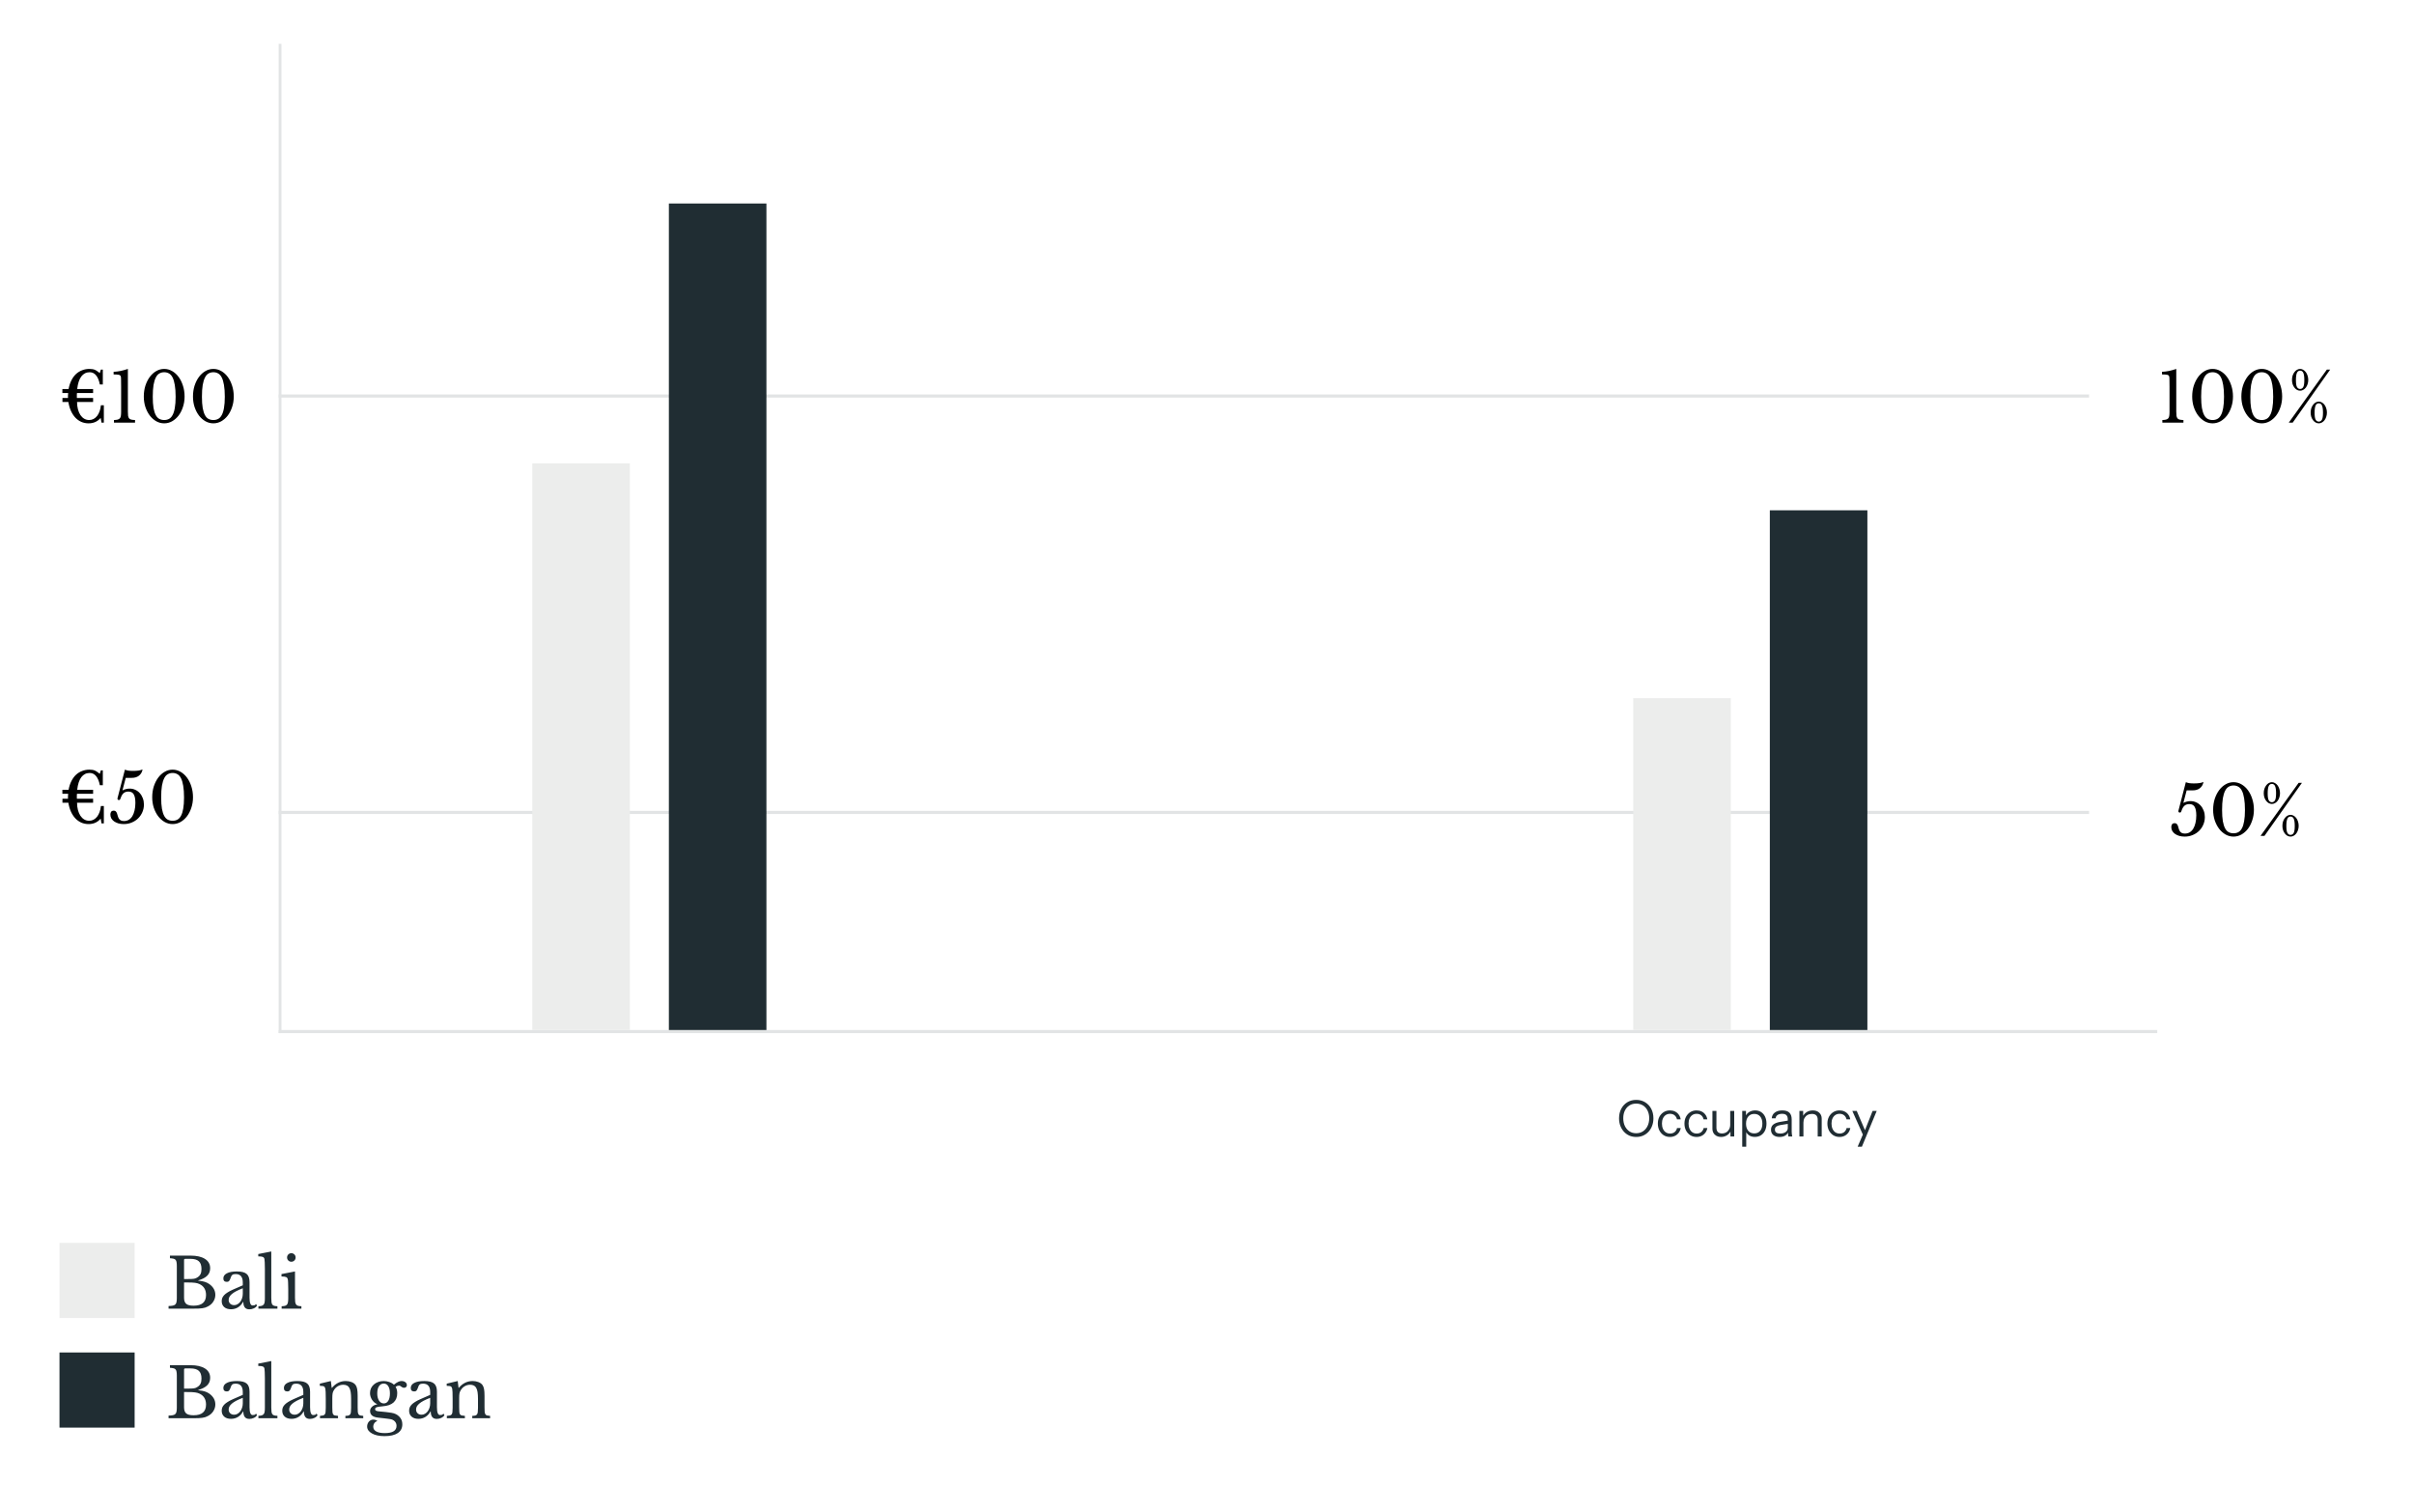 <svg width="771" height="483" viewBox="0 0 771 483" fill="none" xmlns="http://www.w3.org/2000/svg">
<rect x="0" y="0" width="771" height="483" fill="#808080" stroke="none"/>
<path d="M159.212 363V351.48H163.788C164.609 351.48 165.308 351.613 165.884 351.88C166.46 352.147 166.897 352.531 167.196 353.032C167.505 353.533 167.66 354.136 167.66 354.84C167.66 355.544 167.505 356.152 167.196 356.664C166.897 357.165 166.46 357.555 165.884 357.832C165.308 358.109 164.609 358.248 163.788 358.248H160.172V357.096H163.74C164.593 357.096 165.239 356.904 165.676 356.52C166.124 356.125 166.348 355.565 166.348 354.84C166.348 354.115 166.129 353.565 165.692 353.192C165.255 352.819 164.604 352.632 163.74 352.632H160.524V363H159.212ZM169.616 363V354.84H170.816V356.92H170.896V363H169.616ZM170.896 358.744L170.688 356.808C170.88 356.115 171.221 355.587 171.712 355.224C172.203 354.861 172.768 354.68 173.408 354.68C173.675 354.68 173.856 354.701 173.952 354.744V355.976C173.899 355.955 173.824 355.944 173.728 355.944C173.632 355.933 173.515 355.928 173.376 355.928C172.565 355.928 171.947 356.173 171.52 356.664C171.104 357.144 170.896 357.837 170.896 358.744ZM175.475 363V354.84H176.755V363H175.475ZM175.379 352.984V351.48H176.851V352.984H175.379ZM182.52 363.16C181.773 363.16 181.106 362.979 180.52 362.616C179.944 362.243 179.485 361.736 179.144 361.096C178.813 360.445 178.648 359.709 178.648 358.888C178.648 358.067 178.813 357.341 179.144 356.712C179.485 356.083 179.944 355.587 180.52 355.224C181.106 354.861 181.768 354.68 182.504 354.68C183.112 354.68 183.656 354.797 184.136 355.032C184.626 355.267 185.026 355.603 185.336 356.04C185.656 356.467 185.858 356.968 185.944 357.544H184.76C184.653 357.021 184.408 356.595 184.024 356.264C183.64 355.933 183.144 355.768 182.536 355.768C182.013 355.768 181.56 355.896 181.176 356.152C180.792 356.408 180.493 356.771 180.28 357.24C180.066 357.709 179.96 358.259 179.96 358.888C179.96 359.517 180.066 360.072 180.28 360.552C180.493 361.032 180.792 361.405 181.176 361.672C181.57 361.939 182.029 362.072 182.552 362.072C183.138 362.072 183.629 361.912 184.024 361.592C184.418 361.261 184.669 360.835 184.776 360.312H185.96C185.864 360.877 185.65 361.379 185.32 361.816C185 362.243 184.6 362.573 184.12 362.808C183.64 363.043 183.106 363.16 182.52 363.16ZM191.132 363.16C190.353 363.16 189.665 362.979 189.068 362.616C188.47 362.243 188.001 361.736 187.66 361.096C187.318 360.456 187.148 359.72 187.148 358.888C187.148 358.056 187.313 357.325 187.644 356.696C187.985 356.056 188.46 355.56 189.068 355.208C189.676 354.856 190.374 354.68 191.164 354.68C191.921 354.68 192.577 354.845 193.132 355.176C193.697 355.507 194.129 355.971 194.428 356.568C194.737 357.165 194.892 357.869 194.892 358.68C194.892 358.787 194.886 358.888 194.876 358.984C194.876 359.08 194.865 359.187 194.844 359.304H188.108V358.232H194.06L193.644 358.824C193.644 357.843 193.425 357.091 192.988 356.568C192.561 356.035 191.953 355.768 191.164 355.768C190.353 355.768 189.697 356.051 189.196 356.616C188.705 357.171 188.46 357.923 188.46 358.872C188.46 359.843 188.705 360.621 189.196 361.208C189.697 361.784 190.364 362.072 191.196 362.072C191.718 362.072 192.177 361.96 192.572 361.736C192.966 361.501 193.254 361.171 193.436 360.744H194.652C194.385 361.491 193.937 362.083 193.308 362.52C192.689 362.947 191.964 363.16 191.132 363.16ZM204.054 363.144C203.286 363.144 202.641 362.957 202.118 362.584C201.596 362.211 201.238 361.683 201.046 361L201.302 360.968V366.28H200.022V354.84H201.222V356.744L201.046 356.696C201.249 356.067 201.633 355.576 202.198 355.224C202.764 354.861 203.42 354.68 204.166 354.68C204.892 354.68 205.521 354.856 206.054 355.208C206.598 355.56 207.02 356.051 207.318 356.68C207.617 357.309 207.766 358.045 207.766 358.888C207.766 359.741 207.612 360.488 207.302 361.128C206.993 361.768 206.561 362.264 206.006 362.616C205.452 362.968 204.801 363.144 204.054 363.144ZM203.862 362.024C204.673 362.024 205.308 361.747 205.766 361.192C206.225 360.627 206.454 359.859 206.454 358.888C206.454 357.928 206.225 357.176 205.766 356.632C205.308 356.077 204.673 355.8 203.862 355.8C203.052 355.8 202.412 356.083 201.942 356.648C201.473 357.203 201.238 357.965 201.238 358.936C201.238 359.885 201.473 360.637 201.942 361.192C202.412 361.747 203.052 362.024 203.862 362.024ZM213.069 363.16C212.291 363.16 211.603 362.979 211.005 362.616C210.408 362.243 209.939 361.736 209.597 361.096C209.256 360.456 209.085 359.72 209.085 358.888C209.085 358.056 209.251 357.325 209.581 356.696C209.923 356.056 210.397 355.56 211.005 355.208C211.613 354.856 212.312 354.68 213.101 354.68C213.859 354.68 214.515 354.845 215.069 355.176C215.635 355.507 216.067 355.971 216.365 356.568C216.675 357.165 216.829 357.869 216.829 358.68C216.829 358.787 216.824 358.888 216.813 358.984C216.813 359.08 216.803 359.187 216.781 359.304H210.045V358.232H215.997L215.581 358.824C215.581 357.843 215.363 357.091 214.925 356.568C214.499 356.035 213.891 355.768 213.101 355.768C212.291 355.768 211.635 356.051 211.133 356.616C210.643 357.171 210.397 357.923 210.397 358.872C210.397 359.843 210.643 360.621 211.133 361.208C211.635 361.784 212.301 362.072 213.133 362.072C213.656 362.072 214.115 361.96 214.509 361.736C214.904 361.501 215.192 361.171 215.373 360.744H216.589C216.323 361.491 215.875 362.083 215.245 362.52C214.627 362.947 213.901 363.16 213.069 363.16ZM218.757 363V354.84H219.957V356.92H220.037V363H218.757ZM220.037 358.744L219.829 356.808C220.021 356.115 220.362 355.587 220.853 355.224C221.343 354.861 221.909 354.68 222.549 354.68C222.815 354.68 222.997 354.701 223.093 354.744V355.976C223.039 355.955 222.965 355.944 222.869 355.944C222.773 355.933 222.655 355.928 222.517 355.928C221.706 355.928 221.087 356.173 220.661 356.664C220.245 357.144 220.037 357.837 220.037 358.744ZM227.96 363V354.84H229.16V356.76H229.24V363H227.96ZM233.8 363V357.656C233.8 357.037 233.645 356.573 233.336 356.264C233.026 355.955 232.568 355.8 231.96 355.8C231.426 355.8 230.952 355.917 230.536 356.152C230.13 356.387 229.81 356.712 229.576 357.128C229.352 357.544 229.24 358.029 229.24 358.584L229.032 356.648C229.309 356.04 229.73 355.56 230.296 355.208C230.872 354.856 231.522 354.68 232.248 354.68C233.101 354.68 233.784 354.925 234.296 355.416C234.818 355.896 235.08 356.531 235.08 357.32V363H233.8ZM237.538 363V354.84H238.818V363H237.538ZM237.442 352.984V351.48H238.914V352.984H237.442ZM244.598 366.44C243.628 366.44 242.817 366.211 242.166 365.752C241.526 365.304 241.137 364.707 240.998 363.96H242.214C242.332 364.387 242.593 364.723 242.998 364.968C243.414 365.224 243.974 365.352 244.678 365.352C245.51 365.352 246.14 365.123 246.566 364.664C246.993 364.216 247.206 363.555 247.206 362.68V360.936L247.366 360.968C247.185 361.587 246.822 362.083 246.278 362.456C245.734 362.819 245.089 363 244.342 363C243.628 363 242.998 362.829 242.454 362.488C241.91 362.136 241.489 361.651 241.19 361.032C240.892 360.413 240.742 359.693 240.742 358.872C240.742 358.04 240.897 357.309 241.206 356.68C241.516 356.051 241.948 355.565 242.502 355.224C243.068 354.872 243.724 354.696 244.47 354.696C245.238 354.696 245.878 354.883 246.39 355.256C246.913 355.629 247.26 356.163 247.43 356.856L247.286 356.872V354.84H248.486V362.68C248.486 363.843 248.14 364.76 247.446 365.432C246.753 366.104 245.804 366.44 244.598 366.44ZM244.662 361.896C245.462 361.896 246.097 361.619 246.566 361.064C247.036 360.509 247.27 359.757 247.27 358.808C247.27 357.88 247.036 357.149 246.566 356.616C246.097 356.072 245.462 355.8 244.662 355.8C243.852 355.8 243.212 356.072 242.742 356.616C242.284 357.16 242.054 357.907 242.054 358.856C242.054 359.784 242.289 360.525 242.758 361.08C243.228 361.624 243.862 361.896 244.662 361.896ZM251.053 363V351.48H252.333V363H251.053ZM256.893 363V357.656C256.893 357.037 256.739 356.573 256.429 356.264C256.12 355.955 255.661 355.8 255.053 355.8C254.52 355.8 254.045 355.917 253.629 356.152C253.224 356.387 252.904 356.712 252.669 357.128C252.445 357.544 252.333 358.029 252.333 358.584L252.125 356.648C252.403 356.04 252.824 355.56 253.389 355.208C253.965 354.856 254.616 354.68 255.341 354.68C256.195 354.68 256.877 354.925 257.389 355.416C257.912 355.896 258.173 356.531 258.173 357.32V363H256.893ZM263.677 363.144C262.77 363.144 262.109 362.941 261.693 362.536C261.287 362.12 261.085 361.523 261.085 360.744V352.936L262.365 352.456V360.728C262.365 361.187 262.482 361.523 262.717 361.736C262.951 361.949 263.335 362.056 263.869 362.056C264.082 362.056 264.263 362.045 264.413 362.024C264.573 361.992 264.701 361.955 264.797 361.912V363C264.69 363.043 264.535 363.075 264.333 363.096C264.141 363.128 263.922 363.144 263.677 363.144ZM259.405 355.928V354.84H264.797V355.928H259.405Z" fill="#202D33"/>
<rect width="771" height="483" fill="white"/>
<path d="M522.593 363.16C521.793 363.16 521.057 363.016 520.385 362.728C519.723 362.429 519.147 362.013 518.657 361.48C518.166 360.936 517.782 360.301 517.505 359.576C517.238 358.851 517.105 358.056 517.105 357.192C517.105 356.051 517.339 355.037 517.809 354.152C518.278 353.267 518.923 352.573 519.745 352.072C520.577 351.571 521.521 351.32 522.577 351.32C523.654 351.32 524.603 351.571 525.425 352.072C526.257 352.573 526.907 353.267 527.377 354.152C527.846 355.037 528.081 356.056 528.081 357.208C528.081 358.072 527.942 358.867 527.665 359.592C527.398 360.317 527.019 360.947 526.529 361.48C526.038 362.013 525.457 362.429 524.785 362.728C524.113 363.016 523.382 363.16 522.593 363.16ZM522.577 361.976C523.398 361.976 524.118 361.773 524.737 361.368C525.366 360.952 525.857 360.381 526.209 359.656C526.561 358.931 526.737 358.104 526.737 357.176C526.737 356.259 526.561 355.448 526.209 354.744C525.867 354.04 525.382 353.491 524.753 353.096C524.134 352.701 523.409 352.504 522.577 352.504C521.745 352.504 521.019 352.701 520.401 353.096C519.782 353.491 519.302 354.04 518.961 354.744C518.619 355.437 518.449 356.248 518.449 357.176C518.449 358.115 518.619 358.947 518.961 359.672C519.313 360.387 519.798 360.952 520.417 361.368C521.035 361.773 521.755 361.976 522.577 361.976ZM533.364 363.16C532.617 363.16 531.95 362.979 531.364 362.616C530.788 362.243 530.329 361.736 529.988 361.096C529.657 360.445 529.492 359.709 529.492 358.888C529.492 358.067 529.657 357.341 529.988 356.712C530.329 356.083 530.788 355.587 531.364 355.224C531.95 354.861 532.612 354.68 533.348 354.68C533.956 354.68 534.5 354.797 534.98 355.032C535.47 355.267 535.87 355.603 536.18 356.04C536.5 356.467 536.702 356.968 536.788 357.544H535.604C535.497 357.021 535.252 356.595 534.868 356.264C534.484 355.933 533.988 355.768 533.38 355.768C532.857 355.768 532.404 355.896 532.02 356.152C531.636 356.408 531.337 356.771 531.124 357.24C530.91 357.709 530.804 358.259 530.804 358.888C530.804 359.517 530.91 360.072 531.124 360.552C531.337 361.032 531.636 361.405 532.02 361.672C532.414 361.939 532.873 362.072 533.396 362.072C533.982 362.072 534.473 361.912 534.868 361.592C535.262 361.261 535.513 360.835 535.62 360.312H536.804C536.708 360.877 536.494 361.379 536.164 361.816C535.844 362.243 535.444 362.573 534.964 362.808C534.484 363.043 533.95 363.16 533.364 363.16ZM541.864 363.16C541.117 363.16 540.45 362.979 539.864 362.616C539.288 362.243 538.829 361.736 538.488 361.096C538.157 360.445 537.992 359.709 537.992 358.888C537.992 358.067 538.157 357.341 538.488 356.712C538.829 356.083 539.288 355.587 539.864 355.224C540.45 354.861 541.112 354.68 541.848 354.68C542.456 354.68 543 354.797 543.48 355.032C543.97 355.267 544.37 355.603 544.68 356.04C545 356.467 545.202 356.968 545.288 357.544H544.104C543.997 357.021 543.752 356.595 543.368 356.264C542.984 355.933 542.488 355.768 541.88 355.768C541.357 355.768 540.904 355.896 540.52 356.152C540.136 356.408 539.837 356.771 539.624 357.24C539.41 357.709 539.304 358.259 539.304 358.888C539.304 359.517 539.41 360.072 539.624 360.552C539.837 361.032 540.136 361.405 540.52 361.672C540.914 361.939 541.373 362.072 541.896 362.072C542.482 362.072 542.973 361.912 543.368 361.592C543.762 361.261 544.013 360.835 544.12 360.312H545.304C545.208 360.877 544.994 361.379 544.664 361.816C544.344 362.243 543.944 362.573 543.464 362.808C542.984 363.043 542.45 363.16 541.864 363.16ZM549.678 363.16C549.145 363.16 548.67 363.053 548.254 362.84C547.838 362.616 547.513 362.307 547.278 361.912C547.044 361.507 546.926 361.043 546.926 360.52V354.84H548.206V360.184C548.206 360.803 548.356 361.267 548.654 361.576C548.964 361.885 549.401 362.04 549.966 362.04C550.478 362.04 550.932 361.923 551.326 361.688C551.721 361.453 552.03 361.128 552.254 360.712C552.489 360.285 552.606 359.8 552.606 359.256L552.814 361.192C552.548 361.8 552.132 362.28 551.566 362.632C551.001 362.984 550.372 363.16 549.678 363.16ZM552.686 363V361.08H552.606V354.84H553.886V363H552.686ZM560.476 363.144C559.708 363.144 559.063 362.957 558.54 362.584C558.017 362.211 557.66 361.683 557.468 361L557.724 360.968V366.28H556.444V354.84H557.644V356.744L557.468 356.696C557.671 356.067 558.055 355.576 558.62 355.224C559.185 354.861 559.841 354.68 560.588 354.68C561.313 354.68 561.943 354.856 562.476 355.208C563.02 355.56 563.441 356.051 563.74 356.68C564.039 357.309 564.188 358.045 564.188 358.888C564.188 359.741 564.033 360.488 563.724 361.128C563.415 361.768 562.983 362.264 562.428 362.616C561.873 362.968 561.223 363.144 560.476 363.144ZM560.284 362.024C561.095 362.024 561.729 361.747 562.188 361.192C562.647 360.627 562.876 359.859 562.876 358.888C562.876 357.928 562.647 357.176 562.188 356.632C561.729 356.077 561.095 355.8 560.284 355.8C559.473 355.8 558.833 356.083 558.364 356.648C557.895 357.203 557.66 357.965 557.66 358.936C557.66 359.885 557.895 360.637 558.364 361.192C558.833 361.747 559.473 362.024 560.284 362.024ZM571.186 363C571.144 362.819 571.112 362.611 571.09 362.376C571.08 362.141 571.074 361.843 571.074 361.48H570.994V357.576C570.994 356.957 570.85 356.504 570.562 356.216C570.285 355.917 569.832 355.768 569.202 355.768C568.584 355.768 568.088 355.896 567.714 356.152C567.352 356.397 567.149 356.749 567.106 357.208H565.874C565.928 356.419 566.258 355.8 566.866 355.352C567.474 354.904 568.269 354.68 569.25 354.68C570.264 354.68 571.016 354.92 571.506 355.4C571.997 355.88 572.242 356.6 572.242 357.56V361.48C572.242 361.715 572.258 361.96 572.29 362.216C572.322 362.461 572.365 362.723 572.418 363H571.186ZM568.386 363.16C567.544 363.16 566.872 362.957 566.37 362.552C565.88 362.136 565.634 361.571 565.634 360.856C565.634 360.141 565.88 359.587 566.37 359.192C566.861 358.797 567.576 358.52 568.514 358.36L571.362 357.88V358.936L568.706 359.352C568.109 359.448 567.656 359.608 567.346 359.832C567.037 360.056 566.882 360.381 566.882 360.808C566.882 361.224 567.021 361.539 567.298 361.752C567.586 361.965 568.008 362.072 568.562 362.072C569.277 362.072 569.858 361.912 570.306 361.592C570.765 361.261 570.994 360.835 570.994 360.312L571.202 361.448C571.032 361.992 570.696 362.413 570.194 362.712C569.704 363.011 569.101 363.16 568.386 363.16ZM574.71 363V354.84H575.91V356.76H575.99V363H574.71ZM580.55 363V357.656C580.55 357.037 580.395 356.573 580.086 356.264C579.776 355.955 579.318 355.8 578.71 355.8C578.176 355.8 577.702 355.917 577.286 356.152C576.88 356.387 576.56 356.712 576.326 357.128C576.102 357.544 575.99 358.029 575.99 358.584L575.782 356.648C576.059 356.04 576.48 355.56 577.046 355.208C577.622 354.856 578.272 354.68 578.998 354.68C579.851 354.68 580.534 354.925 581.046 355.416C581.568 355.896 581.83 356.531 581.83 357.32V363H580.55ZM587.52 363.16C586.773 363.16 586.106 362.979 585.52 362.616C584.944 362.243 584.485 361.736 584.144 361.096C583.813 360.445 583.648 359.709 583.648 358.888C583.648 358.067 583.813 357.341 584.144 356.712C584.485 356.083 584.944 355.587 585.52 355.224C586.106 354.861 586.768 354.68 587.504 354.68C588.112 354.68 588.656 354.797 589.136 355.032C589.626 355.267 590.026 355.603 590.336 356.04C590.656 356.467 590.858 356.968 590.944 357.544H589.76C589.653 357.021 589.408 356.595 589.024 356.264C588.64 355.933 588.144 355.768 587.536 355.768C587.013 355.768 586.56 355.896 586.176 356.152C585.792 356.408 585.493 356.771 585.28 357.24C585.066 357.709 584.96 358.259 584.96 358.888C584.96 359.517 585.066 360.072 585.28 360.552C585.493 361.032 585.792 361.405 586.176 361.672C586.57 361.939 587.029 362.072 587.552 362.072C588.138 362.072 588.629 361.912 589.024 361.592C589.418 361.261 589.669 360.835 589.776 360.312H590.96C590.864 360.877 590.65 361.379 590.32 361.816C590 362.243 589.6 362.573 589.12 362.808C588.64 363.043 588.106 363.16 587.52 363.16ZM593.304 366.28L595.128 362.04L595.416 361.592L598.088 354.84H599.4L594.664 366.28H593.304ZM595.272 363.08L591.608 354.84H593.016L596.168 362.216L595.272 363.08Z" fill="#202D33"/>
<rect x="19" y="397" width="24" height="24" fill="#ECEDEC"/>
<path d="M53.836 418V417.164C54.408 417.149 54.863 417.105 55.2 417.032C55.552 416.959 55.816 416.834 55.992 416.658C56.183 416.482 56.307 416.233 56.366 415.91C56.439 415.587 56.476 415.169 56.476 414.656V404.404C56.476 403.891 56.447 403.48 56.388 403.172C56.344 402.849 56.241 402.6 56.08 402.424C55.933 402.233 55.713 402.109 55.42 402.05C55.127 401.977 54.745 401.925 54.276 401.896V401.06H60.854C62.834 401.06 64.374 401.412 65.474 402.116C66.574 402.82 67.124 403.81 67.124 405.086C67.124 406.054 66.816 406.846 66.2 407.462C65.599 408.078 64.638 408.584 63.318 408.98V409.068C63.773 409.112 64.169 409.163 64.506 409.222C64.843 409.281 65.144 409.354 65.408 409.442C65.672 409.515 65.914 409.611 66.134 409.728C66.369 409.845 66.596 409.977 66.816 410.124C68.121 411.048 68.774 412.207 68.774 413.6C68.774 414.377 68.554 415.103 68.114 415.778C67.689 416.438 67.087 416.959 66.31 417.34C66.061 417.472 65.804 417.582 65.54 417.67C65.276 417.743 64.968 417.809 64.616 417.868C64.264 417.912 63.853 417.949 63.384 417.978C62.929 417.993 62.387 418 61.756 418H53.836ZM61.822 417.054C64.477 417.054 65.804 415.917 65.804 413.644C65.804 411.987 65.122 410.828 63.758 410.168C63.523 410.065 63.296 409.977 63.076 409.904C62.856 409.831 62.599 409.779 62.306 409.75C62.013 409.706 61.661 409.677 61.25 409.662C60.854 409.647 60.363 409.64 59.776 409.64H58.786V414.546C58.786 415.441 59.021 416.086 59.49 416.482C59.959 416.863 60.737 417.054 61.822 417.054ZM60.018 408.54C60.473 408.54 60.854 408.533 61.162 408.518C61.47 408.503 61.734 408.481 61.954 408.452C62.174 408.408 62.365 408.357 62.526 408.298C62.702 408.225 62.878 408.129 63.054 408.012C63.523 407.719 63.853 407.367 64.044 406.956C64.249 406.545 64.352 406.01 64.352 405.35C64.352 404.191 64.066 403.363 63.494 402.864C62.937 402.351 62.057 402.094 60.854 402.094H59.16C58.911 402.094 58.786 402.219 58.786 402.468V408.54H60.018ZM77.543 411.488C76.707 411.811 75.996 412.126 75.409 412.434C74.837 412.742 74.375 413.05 74.023 413.358C73.671 413.666 73.415 413.974 73.253 414.282C73.107 414.59 73.033 414.905 73.033 415.228C73.033 415.712 73.195 416.108 73.517 416.416C73.84 416.724 74.265 416.878 74.793 416.878C75.175 416.878 75.527 416.783 75.849 416.592C76.187 416.401 76.48 416.145 76.729 415.822C76.979 415.485 77.177 415.096 77.323 414.656C77.47 414.201 77.543 413.725 77.543 413.226V411.488ZM77.543 410.542V409.64C77.543 407.851 76.781 406.956 75.255 406.956C75.006 406.956 74.793 406.978 74.617 407.022C74.441 407.066 74.295 407.139 74.177 407.242C74.06 407.345 73.95 407.491 73.847 407.682C73.759 407.873 73.671 408.107 73.583 408.386C73.422 408.811 73.261 409.097 73.099 409.244C72.953 409.376 72.733 409.442 72.439 409.442C71.706 409.442 71.339 409.075 71.339 408.342C71.339 407.638 71.713 407.095 72.461 406.714C73.209 406.318 74.273 406.12 75.651 406.12C77.118 406.12 78.159 406.384 78.775 406.912C79.391 407.425 79.699 408.305 79.699 409.552V414.48C79.699 416.152 80.029 416.988 80.689 416.988C80.895 416.988 81.093 416.966 81.283 416.922C81.474 416.863 81.635 416.724 81.767 416.504L82.075 417.032C81.899 417.369 81.577 417.655 81.107 417.89C80.638 418.11 80.147 418.22 79.633 418.22C78.988 418.22 78.504 418.015 78.181 417.604C77.873 417.193 77.719 416.614 77.719 415.866H77.609C77.228 416.585 76.7 417.157 76.025 417.582C75.351 417.993 74.603 418.198 73.781 418.198C72.857 418.198 72.131 417.963 71.603 417.494C71.075 417.025 70.811 416.394 70.811 415.602C70.811 415.25 70.87 414.913 70.987 414.59C71.119 414.267 71.325 413.959 71.603 413.666C71.882 413.373 72.249 413.087 72.703 412.808C73.158 412.515 73.715 412.221 74.375 411.928L77.543 410.542ZM86.645 414.568C86.645 415.125 86.667 415.573 86.711 415.91C86.755 416.247 86.843 416.511 86.975 416.702C87.121 416.893 87.32 417.025 87.569 417.098C87.833 417.171 88.177 417.215 88.603 417.23V418H82.531V417.23C82.971 417.215 83.323 417.171 83.587 417.098C83.851 417.01 84.056 416.878 84.203 416.702C84.364 416.526 84.467 416.284 84.511 415.976C84.57 415.653 84.599 415.235 84.599 414.722V405.24C84.599 404.448 84.584 403.788 84.555 403.26C84.54 402.717 84.511 402.351 84.467 402.16C84.394 401.823 84.218 401.595 83.939 401.478C83.675 401.361 83.191 401.302 82.487 401.302V400.554L86.645 399.74V414.568ZM94.217 414.502C94.217 415.074 94.239 415.536 94.283 415.888C94.342 416.225 94.445 416.497 94.591 416.702C94.738 416.893 94.943 417.025 95.207 417.098C95.471 417.171 95.823 417.215 96.263 417.23V418H89.949V417.23C90.389 417.215 90.749 417.171 91.027 417.098C91.306 417.01 91.519 416.878 91.665 416.702C91.826 416.511 91.929 416.255 91.973 415.932C92.032 415.595 92.061 415.169 92.061 414.656V411.84C92.061 410.989 92.046 410.293 92.017 409.75C92.002 409.193 91.966 408.811 91.907 408.606C91.834 408.269 91.665 408.041 91.401 407.924C91.137 407.792 90.638 407.726 89.905 407.726V406.956L94.217 406.12V414.502ZM91.687 401.654C91.687 401.273 91.819 400.95 92.083 400.686C92.347 400.422 92.67 400.29 93.051 400.29C93.433 400.29 93.755 400.422 94.019 400.686C94.283 400.95 94.415 401.273 94.415 401.654C94.415 402.035 94.283 402.358 94.019 402.622C93.755 402.886 93.433 403.018 93.051 403.018C92.67 403.018 92.347 402.886 92.083 402.622C91.819 402.358 91.687 402.035 91.687 401.654Z" fill="#202D33"/>
<rect x="89" y="329" width="600" height="1" fill="#E2E4E5"/>
<rect x="89" y="14" width="0.89" height="316" fill="#E2E4E5"/>
<rect x="89" y="259" width="578.22" height="1" fill="#E2E4E5"/>
<rect x="89" y="126" width="578.22" height="1" fill="#E2E4E5"/>
<rect x="521.641" y="223" width="31.157" height="106" fill="#ECEDEC"/>
<rect x="565.261" y="163" width="31.157" height="166" fill="#202D33"/>
<rect x="213.629" y="65" width="31.157" height="264" fill="#202D33"/>
<rect x="170.009" y="148" width="31.157" height="181" fill="#ECEDEC"/>
<rect x="19" y="432" width="24" height="24" fill="#202D33"/>
<path d="M53.836 453V452.164C54.408 452.149 54.863 452.105 55.2 452.032C55.552 451.959 55.816 451.834 55.992 451.658C56.183 451.482 56.307 451.233 56.366 450.91C56.439 450.587 56.476 450.169 56.476 449.656V439.404C56.476 438.891 56.447 438.48 56.388 438.172C56.344 437.849 56.241 437.6 56.08 437.424C55.933 437.233 55.713 437.109 55.42 437.05C55.127 436.977 54.745 436.925 54.276 436.896V436.06H60.854C62.834 436.06 64.374 436.412 65.474 437.116C66.574 437.82 67.124 438.81 67.124 440.086C67.124 441.054 66.816 441.846 66.2 442.462C65.599 443.078 64.638 443.584 63.318 443.98V444.068C63.773 444.112 64.169 444.163 64.506 444.222C64.843 444.281 65.144 444.354 65.408 444.442C65.672 444.515 65.914 444.611 66.134 444.728C66.369 444.845 66.596 444.977 66.816 445.124C68.121 446.048 68.774 447.207 68.774 448.6C68.774 449.377 68.554 450.103 68.114 450.778C67.689 451.438 67.087 451.959 66.31 452.34C66.061 452.472 65.804 452.582 65.54 452.67C65.276 452.743 64.968 452.809 64.616 452.868C64.264 452.912 63.853 452.949 63.384 452.978C62.929 452.993 62.387 453 61.756 453H53.836ZM61.822 452.054C64.477 452.054 65.804 450.917 65.804 448.644C65.804 446.987 65.122 445.828 63.758 445.168C63.523 445.065 63.296 444.977 63.076 444.904C62.856 444.831 62.599 444.779 62.306 444.75C62.013 444.706 61.661 444.677 61.25 444.662C60.854 444.647 60.363 444.64 59.776 444.64H58.786V449.546C58.786 450.441 59.021 451.086 59.49 451.482C59.959 451.863 60.737 452.054 61.822 452.054ZM60.018 443.54C60.473 443.54 60.854 443.533 61.162 443.518C61.47 443.503 61.734 443.481 61.954 443.452C62.174 443.408 62.365 443.357 62.526 443.298C62.702 443.225 62.878 443.129 63.054 443.012C63.523 442.719 63.853 442.367 64.044 441.956C64.249 441.545 64.352 441.01 64.352 440.35C64.352 439.191 64.066 438.363 63.494 437.864C62.937 437.351 62.057 437.094 60.854 437.094H59.16C58.911 437.094 58.786 437.219 58.786 437.468V443.54H60.018ZM77.543 446.488C76.707 446.811 75.996 447.126 75.409 447.434C74.837 447.742 74.375 448.05 74.023 448.358C73.671 448.666 73.415 448.974 73.253 449.282C73.107 449.59 73.033 449.905 73.033 450.228C73.033 450.712 73.195 451.108 73.517 451.416C73.84 451.724 74.265 451.878 74.793 451.878C75.175 451.878 75.527 451.783 75.849 451.592C76.187 451.401 76.48 451.145 76.729 450.822C76.979 450.485 77.177 450.096 77.323 449.656C77.47 449.201 77.543 448.725 77.543 448.226V446.488ZM77.543 445.542V444.64C77.543 442.851 76.781 441.956 75.255 441.956C75.006 441.956 74.793 441.978 74.617 442.022C74.441 442.066 74.295 442.139 74.177 442.242C74.06 442.345 73.95 442.491 73.847 442.682C73.759 442.873 73.671 443.107 73.583 443.386C73.422 443.811 73.261 444.097 73.099 444.244C72.953 444.376 72.733 444.442 72.439 444.442C71.706 444.442 71.339 444.075 71.339 443.342C71.339 442.638 71.713 442.095 72.461 441.714C73.209 441.318 74.273 441.12 75.651 441.12C77.118 441.12 78.159 441.384 78.775 441.912C79.391 442.425 79.699 443.305 79.699 444.552V449.48C79.699 451.152 80.029 451.988 80.689 451.988C80.895 451.988 81.093 451.966 81.283 451.922C81.474 451.863 81.635 451.724 81.767 451.504L82.075 452.032C81.899 452.369 81.577 452.655 81.107 452.89C80.638 453.11 80.147 453.22 79.633 453.22C78.988 453.22 78.504 453.015 78.181 452.604C77.873 452.193 77.719 451.614 77.719 450.866H77.609C77.228 451.585 76.7 452.157 76.025 452.582C75.351 452.993 74.603 453.198 73.781 453.198C72.857 453.198 72.131 452.963 71.603 452.494C71.075 452.025 70.811 451.394 70.811 450.602C70.811 450.25 70.87 449.913 70.987 449.59C71.119 449.267 71.325 448.959 71.603 448.666C71.882 448.373 72.249 448.087 72.703 447.808C73.158 447.515 73.715 447.221 74.375 446.928L77.543 445.542ZM86.645 449.568C86.645 450.125 86.667 450.573 86.711 450.91C86.755 451.247 86.843 451.511 86.975 451.702C87.121 451.893 87.32 452.025 87.569 452.098C87.833 452.171 88.177 452.215 88.603 452.23V453H82.531V452.23C82.971 452.215 83.323 452.171 83.587 452.098C83.851 452.01 84.056 451.878 84.203 451.702C84.364 451.526 84.467 451.284 84.511 450.976C84.57 450.653 84.599 450.235 84.599 449.722V440.24C84.599 439.448 84.584 438.788 84.555 438.26C84.54 437.717 84.511 437.351 84.467 437.16C84.394 436.823 84.218 436.595 83.939 436.478C83.675 436.361 83.191 436.302 82.487 436.302V435.554L86.645 434.74V449.568ZM96.879 446.488C96.043 446.811 95.332 447.126 94.745 447.434C94.173 447.742 93.711 448.05 93.359 448.358C93.007 448.666 92.751 448.974 92.589 449.282C92.442 449.59 92.369 449.905 92.369 450.228C92.369 450.712 92.531 451.108 92.853 451.416C93.176 451.724 93.601 451.878 94.129 451.878C94.51 451.878 94.862 451.783 95.185 451.592C95.522 451.401 95.816 451.145 96.065 450.822C96.314 450.485 96.513 450.096 96.659 449.656C96.806 449.201 96.879 448.725 96.879 448.226V446.488ZM96.879 445.542V444.64C96.879 442.851 96.117 441.956 94.591 441.956C94.342 441.956 94.129 441.978 93.953 442.022C93.777 442.066 93.63 442.139 93.513 442.242C93.396 442.345 93.286 442.491 93.183 442.682C93.095 442.873 93.007 443.107 92.919 443.386C92.758 443.811 92.597 444.097 92.435 444.244C92.288 444.376 92.069 444.442 91.775 444.442C91.042 444.442 90.675 444.075 90.675 443.342C90.675 442.638 91.049 442.095 91.797 441.714C92.545 441.318 93.609 441.12 94.987 441.12C96.454 441.12 97.495 441.384 98.111 441.912C98.727 442.425 99.035 443.305 99.035 444.552V449.48C99.035 451.152 99.365 451.988 100.025 451.988C100.231 451.988 100.429 451.966 100.619 451.922C100.81 451.863 100.971 451.724 101.103 451.504L101.411 452.032C101.235 452.369 100.913 452.655 100.443 452.89C99.974 453.11 99.483 453.22 98.969 453.22C98.324 453.22 97.84 453.015 97.517 452.604C97.209 452.193 97.055 451.614 97.055 450.866H96.945C96.564 451.585 96.036 452.157 95.361 452.582C94.686 452.993 93.939 453.198 93.117 453.198C92.193 453.198 91.467 452.963 90.939 452.494C90.411 452.025 90.147 451.394 90.147 450.602C90.147 450.25 90.206 449.913 90.323 449.59C90.455 449.267 90.66 448.959 90.939 448.666C91.218 448.373 91.585 448.087 92.039 447.808C92.494 447.515 93.051 447.221 93.711 446.928L96.879 445.542ZM106.135 449.546C106.135 450.147 106.149 450.624 106.179 450.976C106.208 451.313 106.281 451.577 106.399 451.768C106.531 451.944 106.714 452.061 106.949 452.12C107.198 452.179 107.535 452.223 107.961 452.252V453H102.197V452.252C102.607 452.223 102.93 452.179 103.165 452.12C103.414 452.061 103.605 451.944 103.737 451.768C103.869 451.592 103.949 451.343 103.979 451.02C104.023 450.697 104.045 450.257 104.045 449.7V446.774C104.045 445.029 104.001 443.965 103.913 443.584C103.869 443.393 103.81 443.239 103.737 443.122C103.678 442.99 103.583 442.895 103.451 442.836C103.319 442.763 103.15 442.719 102.945 442.704C102.739 442.675 102.475 442.66 102.153 442.66V441.956L105.673 441.12L105.937 443.298H106.025C106.582 442.609 107.235 442.073 107.983 441.692C108.731 441.311 109.545 441.12 110.425 441.12C111.099 441.12 111.715 441.23 112.273 441.45C112.83 441.67 113.255 441.971 113.549 442.352C113.798 442.689 113.974 443.129 114.077 443.672C114.179 444.2 114.231 444.933 114.231 445.872V449.546C114.231 450.147 114.245 450.624 114.275 450.976C114.319 451.313 114.399 451.577 114.517 451.768C114.634 451.944 114.81 452.061 115.045 452.12C115.294 452.179 115.617 452.223 116.013 452.252V453H110.315V452.252C110.725 452.237 111.048 452.201 111.283 452.142C111.532 452.069 111.715 451.944 111.833 451.768C111.965 451.592 112.045 451.343 112.075 451.02C112.119 450.683 112.141 450.243 112.141 449.7V446.796C112.141 445.96 112.097 445.256 112.009 444.684C111.921 444.112 111.774 443.65 111.569 443.298C111.378 442.946 111.121 442.697 110.799 442.55C110.476 442.389 110.087 442.308 109.633 442.308C108.973 442.308 108.364 442.484 107.807 442.836C107.264 443.173 106.839 443.643 106.531 444.244C106.457 444.391 106.391 444.53 106.333 444.662C106.289 444.794 106.252 444.948 106.223 445.124C106.193 445.3 106.171 445.505 106.157 445.74C106.142 445.96 106.135 446.246 106.135 446.598V449.546ZM122.579 448.27C123.195 448.27 123.671 447.991 124.009 447.434C124.361 446.877 124.537 446.092 124.537 445.08C124.537 444.083 124.361 443.313 124.009 442.77C123.671 442.213 123.187 441.934 122.557 441.934C121.926 441.934 121.42 442.213 121.039 442.77C120.672 443.327 120.489 444.09 120.489 445.058C120.489 446.026 120.679 446.803 121.061 447.39C121.442 447.977 121.948 448.27 122.579 448.27ZM121.369 450.844C121.721 450.873 122.043 450.903 122.337 450.932C122.63 450.961 122.916 450.991 123.195 451.02C123.488 451.049 123.774 451.086 124.053 451.13C124.346 451.174 124.661 451.218 124.999 451.262C126.055 451.423 126.898 451.834 127.529 452.494C128.174 453.139 128.497 453.953 128.497 454.936C128.497 456.168 128.005 457.107 127.023 457.752C126.055 458.397 124.647 458.72 122.799 458.72C121.977 458.72 121.222 458.647 120.533 458.5C119.858 458.353 119.279 458.141 118.795 457.862C118.311 457.598 117.929 457.275 117.651 456.894C117.387 456.513 117.255 456.095 117.255 455.64C117.255 455.332 117.306 455.046 117.409 454.782C117.511 454.518 117.651 454.283 117.827 454.078C118.003 453.887 118.208 453.733 118.443 453.616C118.692 453.499 118.949 453.44 119.213 453.44C119.711 453.44 120.159 453.594 120.555 453.902C120.159 453.99 119.836 454.203 119.587 454.54C119.337 454.892 119.213 455.288 119.213 455.728C119.213 456.373 119.528 456.872 120.159 457.224C120.804 457.576 121.713 457.752 122.887 457.752C125.395 457.752 126.649 456.982 126.649 455.442C126.649 454.855 126.451 454.364 126.055 453.968C125.659 453.587 125.189 453.359 124.647 453.286C124.295 453.242 123.928 453.191 123.547 453.132C123.18 453.088 122.813 453.044 122.447 453C122.095 452.956 121.765 452.919 121.457 452.89C121.149 452.861 120.899 452.831 120.709 452.802C119.887 452.714 119.264 452.494 118.839 452.142C118.413 451.79 118.201 451.306 118.201 450.69C118.201 450.177 118.413 449.722 118.839 449.326C119.264 448.93 119.799 448.681 120.445 448.578V448.49C120.122 448.358 119.821 448.175 119.543 447.94C119.264 447.691 119.022 447.412 118.817 447.104C118.626 446.796 118.472 446.466 118.355 446.114C118.237 445.747 118.179 445.373 118.179 444.992C118.179 444.435 118.281 443.921 118.487 443.452C118.707 442.983 119.007 442.579 119.389 442.242C119.785 441.89 120.247 441.619 120.775 441.428C121.303 441.223 121.882 441.12 122.513 441.12C123.158 441.12 123.767 441.223 124.339 441.428C124.911 441.619 125.402 441.905 125.813 442.286C126.311 441.875 126.751 441.582 127.133 441.406C127.514 441.215 127.873 441.12 128.211 441.12C128.739 441.12 129.157 441.245 129.465 441.494C129.787 441.729 129.949 442.051 129.949 442.462C129.949 442.711 129.861 442.909 129.685 443.056C129.523 443.203 129.318 443.276 129.069 443.276C128.863 443.276 128.695 443.239 128.563 443.166C128.431 443.093 128.306 443.019 128.189 442.946C128.086 442.858 127.976 442.777 127.859 442.704C127.741 442.631 127.595 442.594 127.419 442.594C127.067 442.594 126.707 442.719 126.341 442.968C126.693 443.511 126.869 444.193 126.869 445.014C126.869 446.261 126.48 447.243 125.703 447.962C124.925 448.666 123.759 449.077 122.205 449.194C121.31 449.267 120.687 449.363 120.335 449.48C119.983 449.597 119.807 449.81 119.807 450.118C119.807 450.353 119.939 450.529 120.203 450.646C120.467 450.749 120.855 450.815 121.369 450.844ZM137.399 446.488C136.563 446.811 135.851 447.126 135.265 447.434C134.693 447.742 134.231 448.05 133.879 448.358C133.527 448.666 133.27 448.974 133.109 449.282C132.962 449.59 132.889 449.905 132.889 450.228C132.889 450.712 133.05 451.108 133.373 451.416C133.695 451.724 134.121 451.878 134.649 451.878C135.03 451.878 135.382 451.783 135.705 451.592C136.042 451.401 136.335 451.145 136.585 450.822C136.834 450.485 137.032 450.096 137.179 449.656C137.325 449.201 137.399 448.725 137.399 448.226V446.488ZM137.399 445.542V444.64C137.399 442.851 136.636 441.956 135.111 441.956C134.861 441.956 134.649 441.978 134.473 442.022C134.297 442.066 134.15 442.139 134.033 442.242C133.915 442.345 133.805 442.491 133.703 442.682C133.615 442.873 133.527 443.107 133.439 443.386C133.277 443.811 133.116 444.097 132.955 444.244C132.808 444.376 132.588 444.442 132.295 444.442C131.561 444.442 131.195 444.075 131.195 443.342C131.195 442.638 131.569 442.095 132.317 441.714C133.065 441.318 134.128 441.12 135.507 441.12C136.973 441.12 138.015 441.384 138.631 441.912C139.247 442.425 139.555 443.305 139.555 444.552V449.48C139.555 451.152 139.885 451.988 140.545 451.988C140.75 451.988 140.948 451.966 141.139 451.922C141.329 451.863 141.491 451.724 141.623 451.504L141.931 452.032C141.755 452.369 141.432 452.655 140.963 452.89C140.493 453.11 140.002 453.22 139.489 453.22C138.843 453.22 138.359 453.015 138.037 452.604C137.729 452.193 137.575 451.614 137.575 450.866H137.465C137.083 451.585 136.555 452.157 135.881 452.582C135.206 452.993 134.458 453.198 133.637 453.198C132.713 453.198 131.987 452.963 131.459 452.494C130.931 452.025 130.667 451.394 130.667 450.602C130.667 450.25 130.725 449.913 130.843 449.59C130.975 449.267 131.18 448.959 131.459 448.666C131.737 448.373 132.104 448.087 132.559 447.808C133.013 447.515 133.571 447.221 134.231 446.928L137.399 445.542ZM146.654 449.546C146.654 450.147 146.669 450.624 146.698 450.976C146.728 451.313 146.801 451.577 146.918 451.768C147.05 451.944 147.234 452.061 147.468 452.12C147.718 452.179 148.055 452.223 148.48 452.252V453H142.716V452.252C143.127 452.223 143.45 452.179 143.684 452.12C143.934 452.061 144.124 451.944 144.256 451.768C144.388 451.592 144.469 451.343 144.498 451.02C144.542 450.697 144.564 450.257 144.564 449.7V446.774C144.564 445.029 144.52 443.965 144.432 443.584C144.388 443.393 144.33 443.239 144.256 443.122C144.198 442.99 144.102 442.895 143.97 442.836C143.838 442.763 143.67 442.719 143.464 442.704C143.259 442.675 142.995 442.66 142.672 442.66V441.956L146.192 441.12L146.456 443.298H146.544C147.102 442.609 147.754 442.073 148.502 441.692C149.25 441.311 150.064 441.12 150.944 441.12C151.619 441.12 152.235 441.23 152.792 441.45C153.35 441.67 153.775 441.971 154.068 442.352C154.318 442.689 154.494 443.129 154.596 443.672C154.699 444.2 154.75 444.933 154.75 445.872V449.546C154.75 450.147 154.765 450.624 154.794 450.976C154.838 451.313 154.919 451.577 155.036 451.768C155.154 451.944 155.33 452.061 155.564 452.12C155.814 452.179 156.136 452.223 156.532 452.252V453H150.834V452.252C151.245 452.237 151.568 452.201 151.802 452.142C152.052 452.069 152.235 451.944 152.352 451.768C152.484 451.592 152.565 451.343 152.594 451.02C152.638 450.683 152.66 450.243 152.66 449.7V446.796C152.66 445.96 152.616 445.256 152.528 444.684C152.44 444.112 152.294 443.65 152.088 443.298C151.898 442.946 151.641 442.697 151.318 442.55C150.996 442.389 150.607 442.308 150.152 442.308C149.492 442.308 148.884 442.484 148.326 442.836C147.784 443.173 147.358 443.643 147.05 444.244C146.977 444.391 146.911 444.53 146.852 444.662C146.808 444.794 146.772 444.948 146.742 445.124C146.713 445.3 146.691 445.505 146.676 445.74C146.662 445.96 146.654 446.246 146.654 446.598V449.546Z" fill="#202D33"/>
<path d="M29.736 256.4H24.61C24.61 257.251 24.705 258.035 24.896 258.754C25.087 259.458 25.351 260.067 25.688 260.58C26.025 261.079 26.429 261.467 26.898 261.746C27.382 262.025 27.91 262.164 28.482 262.164C28.981 262.164 29.443 262.054 29.868 261.834C30.308 261.599 30.689 261.277 31.012 260.866C31.335 260.455 31.599 259.964 31.804 259.392C32.024 258.805 32.163 258.16 32.222 257.456H33.168V263H32.42L32.156 261.482C31.173 262.641 29.89 263.22 28.306 263.22C27.47 263.22 26.693 263.066 25.974 262.758C25.255 262.435 24.617 261.981 24.06 261.394C23.503 260.793 23.033 260.074 22.652 259.238C22.271 258.387 21.999 257.441 21.838 256.4H19.946V255.124H21.728C21.713 255.007 21.706 254.897 21.706 254.794C21.706 254.691 21.706 254.581 21.706 254.464C21.706 254.156 21.728 253.848 21.772 253.54H19.924V252.264H21.904C22.095 251.237 22.388 250.328 22.784 249.536C23.18 248.729 23.664 248.055 24.236 247.512C24.808 246.969 25.461 246.559 26.194 246.28C26.927 245.987 27.712 245.84 28.548 245.84C28.885 245.84 29.186 245.862 29.45 245.906C29.729 245.935 29.993 246.001 30.242 246.104C30.491 246.207 30.741 246.346 30.99 246.522C31.254 246.683 31.54 246.903 31.848 247.182L32.222 246.06H32.838V250.812H31.892C31.643 249.536 31.247 248.568 30.704 247.908C30.161 247.233 29.472 246.896 28.636 246.896C27.551 246.896 26.663 247.343 25.974 248.238C25.299 249.133 24.859 250.475 24.654 252.264H29.736V253.54H24.588C24.573 253.701 24.559 253.863 24.544 254.024C24.544 254.171 24.544 254.325 24.544 254.486C24.544 254.603 24.544 254.713 24.544 254.816C24.544 254.919 24.551 255.021 24.566 255.124H29.736V256.4ZM39.126 252.396L39.169 252.462C39.389 252.301 39.712 252.169 40.138 252.066C40.563 251.949 40.988 251.89 41.413 251.89C42.059 251.89 42.66 252.022 43.218 252.286C43.775 252.535 44.252 252.887 44.648 253.342C45.058 253.797 45.381 254.339 45.615 254.97C45.85 255.586 45.968 256.253 45.968 256.972C45.968 257.852 45.799 258.673 45.462 259.436C45.139 260.184 44.684 260.844 44.097 261.416C43.526 261.973 42.843 262.413 42.051 262.736C41.274 263.059 40.431 263.22 39.522 263.22C38.906 263.22 38.334 263.147 37.806 263C37.278 262.839 36.823 262.626 36.441 262.362C36.075 262.098 35.782 261.783 35.562 261.416C35.356 261.035 35.254 260.624 35.254 260.184C35.254 259.788 35.342 259.48 35.517 259.26C35.708 259.04 35.972 258.93 36.309 258.93C36.617 258.93 36.845 259.011 36.992 259.172C37.153 259.333 37.278 259.539 37.365 259.788C37.453 260.037 37.534 260.309 37.608 260.602C37.681 260.881 37.783 261.145 37.916 261.394C38.062 261.643 38.26 261.849 38.51 262.01C38.773 262.171 39.133 262.252 39.587 262.252C40.16 262.252 40.673 262.12 41.127 261.856C41.582 261.577 41.964 261.189 42.272 260.69C42.58 260.177 42.814 259.568 42.975 258.864C43.151 258.145 43.239 257.346 43.239 256.466C43.239 255.219 43.063 254.303 42.712 253.716C42.374 253.129 41.802 252.836 40.995 252.836C40.38 252.836 39.873 253.005 39.477 253.342C39.096 253.665 38.781 254.193 38.532 254.926C38.444 255.19 38.363 255.359 38.289 255.432C38.216 255.505 38.121 255.542 38.004 255.542C37.681 255.542 37.52 255.395 37.52 255.102C37.52 255.029 37.527 254.97 37.541 254.926L39.895 245.84C40.218 245.972 40.585 246.075 40.995 246.148C41.406 246.207 41.898 246.236 42.469 246.236C43.834 246.236 44.809 246.097 45.395 245.818L45.528 245.84C45.352 246.676 44.963 247.321 44.361 247.776C43.775 248.231 43.02 248.458 42.096 248.458H40.16L39.126 252.396ZM55.127 245.84C56.022 245.84 56.865 246.067 57.657 246.522C58.449 246.977 59.139 247.6 59.725 248.392C60.312 249.184 60.774 250.115 61.111 251.186C61.463 252.257 61.639 253.415 61.639 254.662C61.639 255.85 61.463 256.965 61.111 258.006C60.774 259.047 60.312 259.957 59.725 260.734C59.139 261.497 58.449 262.105 57.657 262.56C56.865 263 56.022 263.22 55.127 263.22C54.233 263.22 53.389 263 52.597 262.56C51.805 262.105 51.116 261.497 50.529 260.734C49.943 259.957 49.473 259.047 49.121 258.006C48.784 256.965 48.615 255.85 48.615 254.662C48.615 253.415 48.784 252.257 49.121 251.186C49.473 250.115 49.943 249.184 50.529 248.392C51.116 247.6 51.805 246.977 52.597 246.522C53.389 246.067 54.233 245.84 55.127 245.84ZM55.127 262.164C55.699 262.164 56.205 262.047 56.645 261.812C57.1 261.577 57.481 261.174 57.789 260.602C58.112 260.03 58.354 259.267 58.515 258.314C58.691 257.361 58.779 256.165 58.779 254.728C58.779 253.232 58.691 251.985 58.515 250.988C58.354 249.991 58.119 249.191 57.811 248.59C57.503 247.974 57.122 247.541 56.667 247.292C56.213 247.028 55.699 246.896 55.127 246.896C54.555 246.896 54.042 247.028 53.587 247.292C53.133 247.541 52.751 247.974 52.443 248.59C52.135 249.191 51.893 249.991 51.717 250.988C51.556 251.985 51.475 253.232 51.475 254.728C51.475 256.165 51.556 257.361 51.717 258.314C51.893 259.267 52.135 260.03 52.443 260.602C52.751 261.174 53.133 261.577 53.587 261.812C54.042 262.047 54.555 262.164 55.127 262.164Z" fill="black"/>
<path d="M29.736 128.4H24.61C24.61 129.251 24.705 130.035 24.896 130.754C25.087 131.458 25.351 132.067 25.688 132.58C26.025 133.079 26.429 133.467 26.898 133.746C27.382 134.025 27.91 134.164 28.482 134.164C28.981 134.164 29.443 134.054 29.868 133.834C30.308 133.599 30.689 133.277 31.012 132.866C31.335 132.455 31.599 131.964 31.804 131.392C32.024 130.805 32.163 130.16 32.222 129.456H33.168V135H32.42L32.156 133.482C31.173 134.641 29.89 135.22 28.306 135.22C27.47 135.22 26.693 135.066 25.974 134.758C25.255 134.435 24.617 133.981 24.06 133.394C23.503 132.793 23.033 132.074 22.652 131.238C22.271 130.387 21.999 129.441 21.838 128.4H19.946V127.124H21.728C21.713 127.007 21.706 126.897 21.706 126.794C21.706 126.691 21.706 126.581 21.706 126.464C21.706 126.156 21.728 125.848 21.772 125.54H19.924V124.264H21.904C22.095 123.237 22.388 122.328 22.784 121.536C23.18 120.729 23.664 120.055 24.236 119.512C24.808 118.969 25.461 118.559 26.194 118.28C26.927 117.987 27.712 117.84 28.548 117.84C28.885 117.84 29.186 117.862 29.45 117.906C29.729 117.935 29.993 118.001 30.242 118.104C30.491 118.207 30.741 118.346 30.99 118.522C31.254 118.683 31.54 118.903 31.848 119.182L32.222 118.06H32.838V122.812H31.892C31.643 121.536 31.247 120.568 30.704 119.908C30.161 119.233 29.472 118.896 28.636 118.896C27.551 118.896 26.663 119.343 25.974 120.238C25.299 121.133 24.859 122.475 24.654 124.264H29.736V125.54H24.588C24.573 125.701 24.559 125.863 24.544 126.024C24.544 126.171 24.544 126.325 24.544 126.486C24.544 126.603 24.544 126.713 24.544 126.816C24.544 126.919 24.551 127.021 24.566 127.124H29.736V128.4ZM40.842 131.436C40.842 132.008 40.864 132.47 40.907 132.822C40.966 133.159 41.076 133.431 41.237 133.636C41.399 133.827 41.626 133.959 41.919 134.032C42.227 134.105 42.631 134.149 43.13 134.164V135H36.398V134.164C36.882 134.149 37.27 134.105 37.563 134.032C37.871 133.944 38.106 133.812 38.267 133.636C38.444 133.445 38.553 133.189 38.597 132.866C38.656 132.529 38.685 132.103 38.685 131.59V123.516C38.685 122.665 38.678 121.961 38.663 121.404C38.663 120.847 38.642 120.48 38.597 120.304C38.524 119.981 38.304 119.783 37.938 119.71C37.571 119.637 37.021 119.6 36.288 119.6V118.764C37.006 118.735 37.761 118.639 38.553 118.478C39.36 118.302 40.123 118.089 40.842 117.84V131.436ZM52.442 117.84C53.337 117.84 54.18 118.067 54.972 118.522C55.764 118.977 56.453 119.6 57.04 120.392C57.627 121.184 58.089 122.115 58.426 123.186C58.778 124.257 58.954 125.415 58.954 126.662C58.954 127.85 58.778 128.965 58.426 130.006C58.089 131.047 57.627 131.957 57.04 132.734C56.453 133.497 55.764 134.105 54.972 134.56C54.18 135 53.337 135.22 52.442 135.22C51.547 135.22 50.704 135 49.912 134.56C49.12 134.105 48.431 133.497 47.844 132.734C47.257 131.957 46.788 131.047 46.436 130.006C46.099 128.965 45.93 127.85 45.93 126.662C45.93 125.415 46.099 124.257 46.436 123.186C46.788 122.115 47.257 121.184 47.844 120.392C48.431 119.6 49.12 118.977 49.912 118.522C50.704 118.067 51.547 117.84 52.442 117.84ZM52.442 134.164C53.014 134.164 53.52 134.047 53.96 133.812C54.415 133.577 54.796 133.174 55.104 132.602C55.427 132.03 55.669 131.267 55.83 130.314C56.006 129.361 56.094 128.165 56.094 126.728C56.094 125.232 56.006 123.985 55.83 122.988C55.669 121.991 55.434 121.191 55.126 120.59C54.818 119.974 54.437 119.541 53.982 119.292C53.527 119.028 53.014 118.896 52.442 118.896C51.87 118.896 51.357 119.028 50.902 119.292C50.447 119.541 50.066 119.974 49.758 120.59C49.45 121.191 49.208 121.991 49.032 122.988C48.871 123.985 48.79 125.232 48.79 126.728C48.79 128.165 48.871 129.361 49.032 130.314C49.208 131.267 49.45 132.03 49.758 132.602C50.066 133.174 50.447 133.577 50.902 133.812C51.357 134.047 51.87 134.164 52.442 134.164ZM68.147 117.84C69.042 117.84 69.885 118.067 70.677 118.522C71.469 118.977 72.158 119.6 72.745 120.392C73.332 121.184 73.794 122.115 74.131 123.186C74.483 124.257 74.659 125.415 74.659 126.662C74.659 127.85 74.483 128.965 74.131 130.006C73.794 131.047 73.332 131.957 72.745 132.734C72.158 133.497 71.469 134.105 70.677 134.56C69.885 135 69.042 135.22 68.147 135.22C67.252 135.22 66.409 135 65.617 134.56C64.825 134.105 64.136 133.497 63.549 132.734C62.962 131.957 62.493 131.047 62.141 130.006C61.804 128.965 61.635 127.85 61.635 126.662C61.635 125.415 61.804 124.257 62.141 123.186C62.493 122.115 62.962 121.184 63.549 120.392C64.136 119.6 64.825 118.977 65.617 118.522C66.409 118.067 67.252 117.84 68.147 117.84ZM68.147 134.164C68.719 134.164 69.225 134.047 69.665 133.812C70.12 133.577 70.501 133.174 70.809 132.602C71.132 132.03 71.374 131.267 71.535 130.314C71.711 129.361 71.799 128.165 71.799 126.728C71.799 125.232 71.711 123.985 71.535 122.988C71.374 121.991 71.139 121.191 70.831 120.59C70.523 119.974 70.142 119.541 69.687 119.292C69.232 119.028 68.719 118.896 68.147 118.896C67.575 118.896 67.062 119.028 66.607 119.292C66.152 119.541 65.771 119.974 65.463 120.59C65.155 121.191 64.913 121.991 64.737 122.988C64.576 123.985 64.495 125.232 64.495 126.728C64.495 128.165 64.576 129.361 64.737 130.314C64.913 131.267 65.155 132.03 65.463 132.602C65.771 133.174 66.152 133.577 66.607 133.812C67.062 134.047 67.575 134.164 68.147 134.164Z" fill="black"/>
<path d="M695.072 131.436C695.072 132.008 695.094 132.47 695.138 132.822C695.197 133.159 695.307 133.431 695.468 133.636C695.629 133.827 695.857 133.959 696.15 134.032C696.458 134.105 696.861 134.149 697.36 134.164V135H690.628V134.164C691.112 134.149 691.501 134.105 691.794 134.032C692.102 133.944 692.337 133.812 692.498 133.636C692.674 133.445 692.784 133.189 692.828 132.866C692.887 132.529 692.916 132.103 692.916 131.59V123.516C692.916 122.665 692.909 121.961 692.894 121.404C692.894 120.847 692.872 120.48 692.828 120.304C692.755 119.981 692.535 119.783 692.168 119.71C691.801 119.637 691.251 119.6 690.518 119.6V118.764C691.237 118.735 691.992 118.639 692.784 118.478C693.591 118.302 694.353 118.089 695.072 117.84V131.436ZM706.672 117.84C707.567 117.84 708.41 118.067 709.202 118.522C709.994 118.977 710.684 119.6 711.27 120.392C711.857 121.184 712.319 122.115 712.656 123.186C713.008 124.257 713.184 125.415 713.184 126.662C713.184 127.85 713.008 128.965 712.656 130.006C712.319 131.047 711.857 131.957 711.27 132.734C710.684 133.497 709.994 134.105 709.202 134.56C708.41 135 707.567 135.22 706.672 135.22C705.778 135.22 704.934 135 704.142 134.56C703.35 134.105 702.661 133.497 702.074 132.734C701.488 131.957 701.018 131.047 700.666 130.006C700.329 128.965 700.16 127.85 700.16 126.662C700.16 125.415 700.329 124.257 700.666 123.186C701.018 122.115 701.488 121.184 702.074 120.392C702.661 119.6 703.35 118.977 704.142 118.522C704.934 118.067 705.778 117.84 706.672 117.84ZM706.672 134.164C707.244 134.164 707.75 134.047 708.19 133.812C708.645 133.577 709.026 133.174 709.334 132.602C709.657 132.03 709.899 131.267 710.06 130.314C710.236 129.361 710.324 128.165 710.324 126.728C710.324 125.232 710.236 123.985 710.06 122.988C709.899 121.991 709.664 121.191 709.356 120.59C709.048 119.974 708.667 119.541 708.212 119.292C707.758 119.028 707.244 118.896 706.672 118.896C706.1 118.896 705.587 119.028 705.132 119.292C704.678 119.541 704.296 119.974 703.988 120.59C703.68 121.191 703.438 121.991 703.262 122.988C703.101 123.985 703.02 125.232 703.02 126.728C703.02 128.165 703.101 129.361 703.262 130.314C703.438 131.267 703.68 132.03 703.988 132.602C704.296 133.174 704.678 133.577 705.132 133.812C705.587 134.047 706.1 134.164 706.672 134.164ZM722.377 117.84C723.272 117.84 724.115 118.067 724.907 118.522C725.699 118.977 726.389 119.6 726.975 120.392C727.562 121.184 728.024 122.115 728.361 123.186C728.713 124.257 728.889 125.415 728.889 126.662C728.889 127.85 728.713 128.965 728.361 130.006C728.024 131.047 727.562 131.957 726.975 132.734C726.389 133.497 725.699 134.105 724.907 134.56C724.115 135 723.272 135.22 722.377 135.22C721.483 135.22 720.639 135 719.847 134.56C719.055 134.105 718.366 133.497 717.779 132.734C717.193 131.957 716.723 131.047 716.371 130.006C716.034 128.965 715.865 127.85 715.865 126.662C715.865 125.415 716.034 124.257 716.371 123.186C716.723 122.115 717.193 121.184 717.779 120.392C718.366 119.6 719.055 118.977 719.847 118.522C720.639 118.067 721.483 117.84 722.377 117.84ZM722.377 134.164C722.949 134.164 723.455 134.047 723.895 133.812C724.35 133.577 724.731 133.174 725.039 132.602C725.362 132.03 725.604 131.267 725.765 130.314C725.941 129.361 726.029 128.165 726.029 126.728C726.029 125.232 725.941 123.985 725.765 122.988C725.604 121.991 725.369 121.191 725.061 120.59C724.753 119.974 724.372 119.541 723.917 119.292C723.463 119.028 722.949 118.896 722.377 118.896C721.805 118.896 721.292 119.028 720.837 119.292C720.383 119.541 720.001 119.974 719.693 120.59C719.385 121.191 719.143 121.991 718.967 122.988C718.806 123.985 718.725 125.232 718.725 126.728C718.725 128.165 718.806 129.361 718.967 130.314C719.143 131.267 719.385 132.03 719.693 132.602C720.001 133.174 720.383 133.577 720.837 133.812C721.292 134.047 721.805 134.164 722.377 134.164ZM732.253 135H730.999L743.165 118.06H744.221L732.253 135ZM734.629 117.84C734.981 117.84 735.311 117.935 735.619 118.126C735.941 118.302 736.22 118.551 736.455 118.874C736.689 119.182 736.873 119.549 737.005 119.974C737.151 120.399 737.225 120.861 737.225 121.36C737.225 121.844 737.151 122.299 737.005 122.724C736.873 123.135 736.689 123.494 736.455 123.802C736.22 124.11 735.941 124.352 735.619 124.528C735.311 124.704 734.981 124.792 734.629 124.792C734.277 124.792 733.939 124.704 733.617 124.528C733.309 124.352 733.037 124.11 732.803 123.802C732.568 123.494 732.377 123.135 732.231 122.724C732.099 122.299 732.033 121.844 732.033 121.36C732.033 120.861 732.099 120.399 732.231 119.974C732.377 119.549 732.568 119.182 732.803 118.874C733.037 118.551 733.309 118.302 733.617 118.126C733.939 117.935 734.277 117.84 734.629 117.84ZM734.629 124.242C735.054 124.242 735.384 124.044 735.619 123.648C735.853 123.252 735.971 122.504 735.971 121.404C735.971 120.832 735.941 120.355 735.883 119.974C735.824 119.578 735.736 119.263 735.619 119.028C735.501 118.793 735.362 118.632 735.201 118.544C735.039 118.441 734.849 118.39 734.629 118.39C734.409 118.39 734.218 118.441 734.057 118.544C733.895 118.632 733.756 118.793 733.639 119.028C733.521 119.263 733.433 119.578 733.375 119.974C733.316 120.355 733.287 120.832 733.287 121.404C733.287 122.504 733.404 123.252 733.639 123.648C733.873 124.044 734.203 124.242 734.629 124.242ZM740.591 128.268C740.943 128.268 741.273 128.363 741.581 128.554C741.903 128.73 742.182 128.979 742.417 129.302C742.651 129.61 742.835 129.977 742.967 130.402C743.113 130.827 743.187 131.289 743.187 131.788C743.187 132.272 743.113 132.727 742.967 133.152C742.835 133.563 742.651 133.922 742.417 134.23C742.182 134.538 741.903 134.78 741.581 134.956C741.273 135.132 740.943 135.22 740.591 135.22C740.239 135.22 739.901 135.132 739.579 134.956C739.271 134.78 738.999 134.538 738.765 134.23C738.53 133.922 738.339 133.563 738.193 133.152C738.061 132.727 737.995 132.272 737.995 131.788C737.995 131.289 738.061 130.827 738.193 130.402C738.339 129.977 738.53 129.61 738.765 129.302C738.999 128.979 739.271 128.73 739.579 128.554C739.901 128.363 740.239 128.268 740.591 128.268ZM740.591 134.67C741.016 134.67 741.346 134.472 741.581 134.076C741.815 133.68 741.933 132.932 741.933 131.832C741.933 131.26 741.903 130.783 741.845 130.402C741.786 130.006 741.698 129.691 741.581 129.456C741.463 129.221 741.324 129.06 741.163 128.972C741.001 128.869 740.811 128.818 740.591 128.818C740.371 128.818 740.18 128.869 740.019 128.972C739.857 129.06 739.718 129.221 739.601 129.456C739.483 129.691 739.395 130.006 739.337 130.402C739.278 130.783 739.249 131.26 739.249 131.832C739.249 132.932 739.366 133.68 739.601 134.076C739.835 134.472 740.165 134.67 740.591 134.67Z" fill="black"/>
<path d="M697.356 256.396L697.4 256.462C697.62 256.301 697.943 256.169 698.368 256.066C698.793 255.949 699.219 255.89 699.644 255.89C700.289 255.89 700.891 256.022 701.448 256.286C702.005 256.535 702.482 256.887 702.878 257.342C703.289 257.797 703.611 258.339 703.846 258.97C704.081 259.586 704.198 260.253 704.198 260.972C704.198 261.852 704.029 262.673 703.692 263.436C703.369 264.184 702.915 264.844 702.328 265.416C701.756 265.973 701.074 266.413 700.282 266.736C699.505 267.059 698.661 267.22 697.752 267.22C697.136 267.22 696.564 267.147 696.036 267C695.508 266.839 695.053 266.626 694.672 266.362C694.305 266.098 694.012 265.783 693.792 265.416C693.587 265.035 693.484 264.624 693.484 264.184C693.484 263.788 693.572 263.48 693.748 263.26C693.939 263.04 694.203 262.93 694.54 262.93C694.848 262.93 695.075 263.011 695.222 263.172C695.383 263.333 695.508 263.539 695.596 263.788C695.684 264.037 695.765 264.309 695.838 264.602C695.911 264.881 696.014 265.145 696.146 265.394C696.293 265.643 696.491 265.849 696.74 266.01C697.004 266.171 697.363 266.252 697.818 266.252C698.39 266.252 698.903 266.12 699.358 265.856C699.813 265.577 700.194 265.189 700.502 264.69C700.81 264.177 701.045 263.568 701.206 262.864C701.382 262.145 701.47 261.346 701.47 260.466C701.47 259.219 701.294 258.303 700.942 257.716C700.605 257.129 700.033 256.836 699.226 256.836C698.61 256.836 698.104 257.005 697.708 257.342C697.327 257.665 697.011 258.193 696.762 258.926C696.674 259.19 696.593 259.359 696.52 259.432C696.447 259.505 696.351 259.542 696.234 259.542C695.911 259.542 695.75 259.395 695.75 259.102C695.75 259.029 695.757 258.97 695.772 258.926L698.126 249.84C698.449 249.972 698.815 250.075 699.226 250.148C699.637 250.207 700.128 250.236 700.7 250.236C702.064 250.236 703.039 250.097 703.626 249.818L703.758 249.84C703.582 250.676 703.193 251.321 702.592 251.776C702.005 252.231 701.25 252.458 700.326 252.458H698.39L697.356 256.396ZM713.358 249.84C714.253 249.84 715.096 250.067 715.888 250.522C716.68 250.977 717.369 251.6 717.956 252.392C718.543 253.184 719.005 254.115 719.342 255.186C719.694 256.257 719.87 257.415 719.87 258.662C719.87 259.85 719.694 260.965 719.342 262.006C719.005 263.047 718.543 263.957 717.956 264.734C717.369 265.497 716.68 266.105 715.888 266.56C715.096 267 714.253 267.22 713.358 267.22C712.463 267.22 711.62 267 710.828 266.56C710.036 266.105 709.347 265.497 708.76 264.734C708.173 263.957 707.704 263.047 707.352 262.006C707.015 260.965 706.846 259.85 706.846 258.662C706.846 257.415 707.015 256.257 707.352 255.186C707.704 254.115 708.173 253.184 708.76 252.392C709.347 251.6 710.036 250.977 710.828 250.522C711.62 250.067 712.463 249.84 713.358 249.84ZM713.358 266.164C713.93 266.164 714.436 266.047 714.876 265.812C715.331 265.577 715.712 265.174 716.02 264.602C716.343 264.03 716.585 263.267 716.746 262.314C716.922 261.361 717.01 260.165 717.01 258.728C717.01 257.232 716.922 255.985 716.746 254.988C716.585 253.991 716.35 253.191 716.042 252.59C715.734 251.974 715.353 251.541 714.898 251.292C714.443 251.028 713.93 250.896 713.358 250.896C712.786 250.896 712.273 251.028 711.818 251.292C711.363 251.541 710.982 251.974 710.674 252.59C710.366 253.191 710.124 253.991 709.948 254.988C709.787 255.985 709.706 257.232 709.706 258.728C709.706 260.165 709.787 261.361 709.948 262.314C710.124 263.267 710.366 264.03 710.674 264.602C710.982 265.174 711.363 265.577 711.818 265.812C712.273 266.047 712.786 266.164 713.358 266.164ZM723.233 267H721.979L734.145 250.06H735.201L723.233 267ZM725.609 249.84C725.961 249.84 726.291 249.935 726.599 250.126C726.922 250.302 727.2 250.551 727.435 250.874C727.67 251.182 727.853 251.549 727.985 251.974C728.132 252.399 728.205 252.861 728.205 253.36C728.205 253.844 728.132 254.299 727.985 254.724C727.853 255.135 727.67 255.494 727.435 255.802C727.2 256.11 726.922 256.352 726.599 256.528C726.291 256.704 725.961 256.792 725.609 256.792C725.257 256.792 724.92 256.704 724.597 256.528C724.289 256.352 724.018 256.11 723.783 255.802C723.548 255.494 723.358 255.135 723.211 254.724C723.079 254.299 723.013 253.844 723.013 253.36C723.013 252.861 723.079 252.399 723.211 251.974C723.358 251.549 723.548 251.182 723.783 250.874C724.018 250.551 724.289 250.302 724.597 250.126C724.92 249.935 725.257 249.84 725.609 249.84ZM725.609 256.242C726.034 256.242 726.364 256.044 726.599 255.648C726.834 255.252 726.951 254.504 726.951 253.404C726.951 252.832 726.922 252.355 726.863 251.974C726.804 251.578 726.716 251.263 726.599 251.028C726.482 250.793 726.342 250.632 726.181 250.544C726.02 250.441 725.829 250.39 725.609 250.39C725.389 250.39 725.198 250.441 725.037 250.544C724.876 250.632 724.736 250.793 724.619 251.028C724.502 251.263 724.414 251.578 724.355 251.974C724.296 252.355 724.267 252.832 724.267 253.404C724.267 254.504 724.384 255.252 724.619 255.648C724.854 256.044 725.184 256.242 725.609 256.242ZM731.571 260.268C731.923 260.268 732.253 260.363 732.561 260.554C732.884 260.73 733.162 260.979 733.397 261.302C733.632 261.61 733.815 261.977 733.947 262.402C734.094 262.827 734.167 263.289 734.167 263.788C734.167 264.272 734.094 264.727 733.947 265.152C733.815 265.563 733.632 265.922 733.397 266.23C733.162 266.538 732.884 266.78 732.561 266.956C732.253 267.132 731.923 267.22 731.571 267.22C731.219 267.22 730.882 267.132 730.559 266.956C730.251 266.78 729.98 266.538 729.745 266.23C729.51 265.922 729.32 265.563 729.173 265.152C729.041 264.727 728.975 264.272 728.975 263.788C728.975 263.289 729.041 262.827 729.173 262.402C729.32 261.977 729.51 261.61 729.745 261.302C729.98 260.979 730.251 260.73 730.559 260.554C730.882 260.363 731.219 260.268 731.571 260.268ZM731.571 266.67C731.996 266.67 732.326 266.472 732.561 266.076C732.796 265.68 732.913 264.932 732.913 263.832C732.913 263.26 732.884 262.783 732.825 262.402C732.766 262.006 732.678 261.691 732.561 261.456C732.444 261.221 732.304 261.06 732.143 260.972C731.982 260.869 731.791 260.818 731.571 260.818C731.351 260.818 731.16 260.869 730.999 260.972C730.838 261.06 730.698 261.221 730.581 261.456C730.464 261.691 730.376 262.006 730.317 262.402C730.258 262.783 730.229 263.26 730.229 263.832C730.229 264.932 730.346 265.68 730.581 266.076C730.816 266.472 731.146 266.67 731.571 266.67Z" fill="black"/>
</svg>
